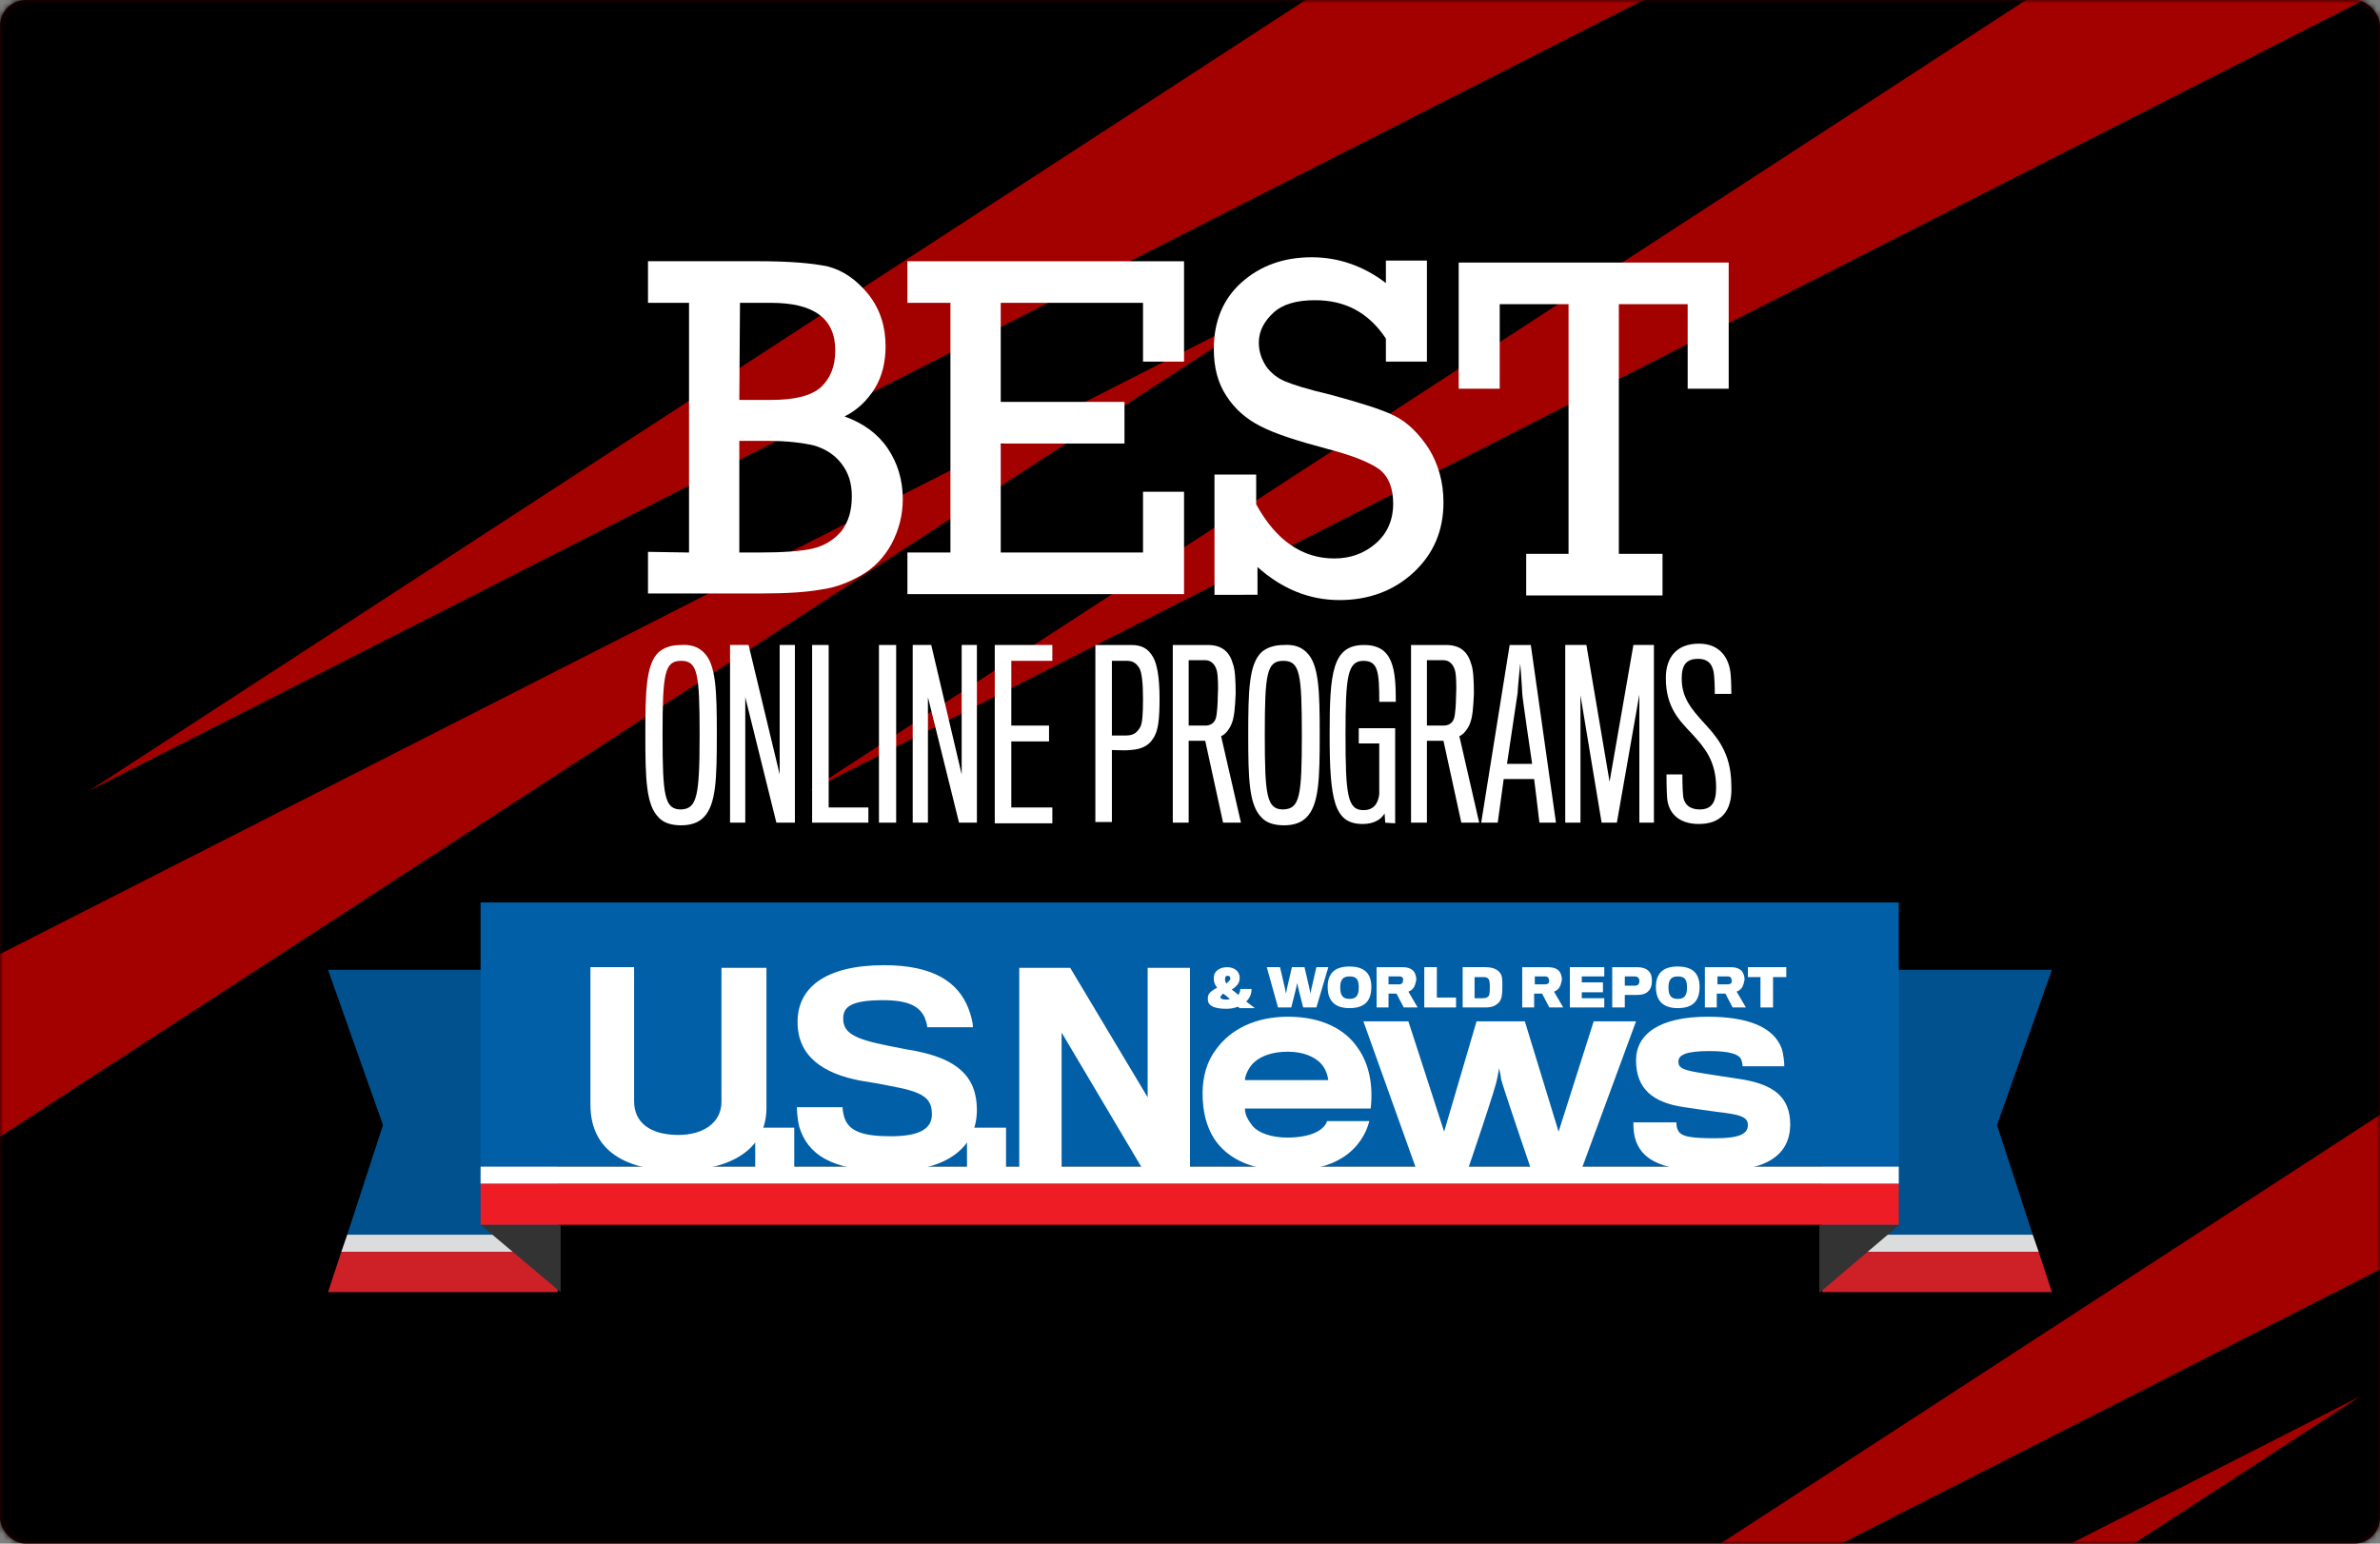 <svg height="240" viewBox="0 0 370 240" width="370" xmlns="http://www.w3.org/2000/svg" xmlns:xlink="http://www.w3.org/1999/xlink"><rect x="0" y="0" width="370" height="240" fill="#808080" stroke="none"/><defs><rect id="a" height="240" rx="4" width="370"/><mask id="b" fill="#fff"><use fill="#fff" fill-rule="evenodd" xlink:href="#a"/></mask></defs><g fill="none" fill-rule="evenodd"><use fill="#390000" xlink:href="#a"/><path d="m0 0h370v320h-370z" fill="#000" mask="url(#b)"/><g fill="#a30000" mask="url(#b)"><path d="m312.895 66.557v29l-274-14.5z" transform="matrix(.866 -.5 .5 .866 -60.428 72.25)"/><path d="m262.895 126.557v29l-274-14.5z" transform="matrix(-.866 .5 -.5 -.866 261.987 173.711)"/><path d="m424.895 66.557v29l-274-14.5z" transform="matrix(.866 -.5 .5 .866 -45.423 128.25)"/><path d="m498.895 227.557v29l-274-14.5z" transform="matrix(.866 -.5 .5 .866 -116.009 186.82)"/><path d="m428.895 297.557v29l-274-14.5z" transform="matrix(-.866 .5 -.5 -.866 657.247 409.802)"/></g><g fill-rule="nonzero"><g transform="translate(51 150.784)"><path d="m2.984 41.18h32.716v-41.18h-35.7l8.539 24.133z" fill="#00518d"/><path d="m2.058 43.85h33.642v-2.67h-32.716z" fill="#dbdcdd"/><path d="m0 50.114h35.7v-6.264h-33.642z" fill="#cd2027"/><path d="m265.016 41.18h-32.716v-41.18h35.7l-8.539 24.133z" fill="#00518d"/><path d="m265.942 43.85h-33.642v-2.67h32.716z" fill="#dbdcdd"/><path d="m268 50.114h-35.7v-6.264h33.642z" fill="#cd2027"/></g><g transform="translate(74.71 140.309)"><path d="m0 50.114 12.449 10.474v-10.474z" fill="#333"/><path d="m220.582 50.114-12.449 10.577v-10.577z" fill="#333"/><path d="m0 0h220.479v41.077h-220.479z" fill="#005fa7"/><path d="m0 41.077h220.479v2.67h-220.479z" fill="#fff"/><path d="m0 43.747h220.479v6.367h-220.479z" fill="#ed1c25"/><g fill="#fff" transform="translate(17.079 9.756)"><path d="m13.581 31.937c-7.819 0-13.581-2.875-13.581-10.269 0-.719 0-21.36 0-21.36h6.79v20.847c0 3.286 2.469 5.237 6.893 5.237 3.91 0 6.687-1.951 6.687-5.135 0-.616 0-20.847 0-20.847h6.996v21.771c0 6.572-5.761 9.756-13.786 9.756z"/><path d="m25.618 31.629v-6.367h6.07v6.367z"/><path d="m46.606 32.04c-9.465 0-12.86-2.875-14.095-6.778-.309-1.027-.412-2.567-.412-3.183h7.099c0 .513.206 1.54.412 1.951.823 1.848 2.881 2.567 7.099 2.567 4.733 0 6.379-1.335 6.379-3.389 0-2.567-1.337-3.492-6.379-4.416-.926-.205-3.189-.616-4.63-.822-6.07-1.13-9.877-3.902-9.877-9.14 0-5.34 4.321-8.832 13.478-8.832 7.819 0 11.523 2.773 13.066 6.675.412 1.027.72 2.259.72 2.978h-7.099c0-.308-.206-1.027-.412-1.54-.823-1.746-2.572-2.67-6.482-2.67-5.144 0-6.173 1.13-6.173 2.875 0 2.259 1.852 3.183 6.996 4.21 1.543.308 3.601.719 4.321.822 6.173 1.232 9.465 3.8 9.465 9.14 0 5.751-4.527 9.55-13.478 9.55z"/><path d="m58.541 31.629v-6.367h6.07v6.367z"/><path d="m85.805 31.629-12.552-21.154v21.154h-6.585v-31.218h7.922l12.038 20.127v-20.127h6.584v31.218z"/><path d="m116.978 29.883c-2.058 1.335-4.836 2.054-8.539 2.054-5.144 0-9.259-1.54-11.523-5.032-1.132-1.848-1.749-4.108-1.749-6.983 0-2.67.72-5.032 2.058-6.778 2.263-3.183 6.173-5.135 11.214-5.135 5.247 0 8.951 1.951 10.906 4.929 1.749 2.465 2.366 5.853 1.955 9.345h-19.548c0 1.027.514 1.848 1.235 2.773.926 1.027 2.881 1.746 5.35 1.746 1.852 0 3.292-.308 4.218-.719 1.235-.513 1.852-1.335 1.955-1.848h6.585c-.514 2.054-1.852 4.21-4.115 5.648zm-3.498-14.685c-.926-.924-2.572-1.746-5.041-1.746-2.366 0-4.115.616-5.247 1.643-.823.719-1.44 2.054-1.44 2.773h12.963c-.103-.719-.412-1.848-1.235-2.67zm40.639 16.431h-7.922s-4.527-13.247-4.63-13.966c0-.308-.309-1.643-.309-1.643s-.206 1.335-.309 1.643c0 .822-4.527 14.069-4.527 14.069h-8.025l-8.231-23.003h6.996l5.556 17.15 5.041-17.15h7.51l5.247 17.15 5.453-17.15h6.585zm20.68.411c-7.819 0-11.523-1.54-12.449-5.34-.206-.924-.206-1.54-.206-2.259h6.687c0 .308 0 .719.206 1.13.412 1.13 2.161 1.335 5.864 1.335 3.807 0 5.041-.719 5.041-2.054s-1.337-1.643-4.836-2.054c-.926-.103-3.601-.513-5.041-.719-5.041-.719-7.51-2.978-7.51-7.291 0-4.108 3.704-6.778 11.111-6.778 6.379 0 10.288 1.643 11.523 4.929.309.924.412 2.259.412 2.773h-6.482c0-.205-.103-.924-.309-1.232-.412-.616-1.646-1.13-4.836-1.13-3.704 0-4.836.616-4.836 1.643 0 1.027.72 1.335 4.012 1.848 1.337.205 4.527.719 5.35.822 5.556.822 8.025 2.875 8.025 7.188-.103 4.724-3.704 7.188-11.729 7.188z"/><g transform="translate(95.99 .205)"><path d="m4.733 4.416c.206-.308.309-.616.309-.924h1.749c0 .822-.309 1.438-.823 1.951.412.308.926.719 1.337 1.027h-2.366c-.103-.103-.206-.205-.309-.205-.514.205-1.132.308-1.749.308-1.543 0-2.881-.308-2.881-1.438 0-.103 0-.205 0-.308 0-.719.72-1.13 1.44-1.54-.412-.513-.514-.924-.514-1.335 0-.103 0-.205 0-.308 0-.822.823-1.54 2.058-1.54 1.235 0 1.852.719 1.955 1.438v.308c0 .822-.617 1.335-1.235 1.746.309.205.72.513 1.029.822zm-2.778.308c0 .308.309.411.926.411.206 0 .412 0 .514-.103-.309-.308-.72-.616-1.029-.822-.206.205-.412.411-.412.513zm1.543-2.773c0-.308-.103-.513-.412-.513-.309 0-.412.205-.412.411v.205c0 .205.103.411.206.616.309-.308.514-.513.617-.719zm13.375 4.416h-2.058s-.926-3.594-.926-3.8c0 .205-.926 3.8-.926 3.8h-2.058l-1.749-6.264h2.058s.926 3.902.926 4.108c0-.205.926-4.108.926-4.108h1.955s.926 3.902.926 4.108c0-.205.926-4.108.926-4.108h1.852zm8.539-3.183c0 2.157-1.029 3.286-3.395 3.286-2.263 0-3.395-1.13-3.395-3.286 0-2.054 1.029-3.183 3.395-3.183s3.395 1.13 3.395 3.183zm-1.955.103c0-1.232-.309-1.746-1.44-1.746-1.029 0-1.44.513-1.44 1.746 0 1.335.514 1.746 1.44 1.746s1.44-.411 1.44-1.746zm8.539 0c-.206.308-.514.513-.823.616l1.44 2.465h-2.161l-1.132-2.157h-1.235v2.157h-1.852v-6.264h4.012c.823 0 1.337.205 1.749.616.206.308.412.719.412 1.335-.103.513-.206.924-.412 1.232zm-1.646-1.438c-.103-.205-.309-.308-.514-.308h-1.749v1.232h1.646c.206 0 .412-.103.514-.205 0-.103.103-.308.103-.411 0 0 0-.205 0-.308z"/><path d="m33.643 6.367v-6.264h1.955v4.724h2.983v1.54z"/><path d="m43.108 6.367h-3.498v-6.264h3.498c1.132 0 1.852.308 2.263.822.412.513.412 1.027.412 2.157 0 1.335-.103 1.848-.412 2.362-.514.616-1.132.924-2.263.924zm.72-3.183c0-.411 0-1.027-.206-1.232-.206-.308-.514-.308-.926-.308h-1.235v3.286h1.235c.514 0 .72-.103.926-.308s.206-.924.206-1.438zm10.803.103c-.206.308-.514.513-.823.616l1.44 2.465h-2.161l-1.132-2.157h-1.235v2.157h-1.852v-6.264h4.012c.823 0 1.337.205 1.749.616.206.308.412.719.412 1.335-.103.513-.206.924-.412 1.232zm-1.646-1.438c-.103-.205-.309-.308-.514-.308h-1.646v1.232h1.646c.206 0 .412-.103.514-.205 0-.103.103-.308.103-.411-.103 0-.103-.205-.103-.308z"/><path d="m56.277 6.367v-6.264h5.35v1.437h-3.498v.925h3.292v1.54h-3.292v.924h3.498v1.438z"/><path d="m68.52 3.8c-.412.411-.926.616-1.749.616-.206 0-1.955 0-1.955 0v1.951h-1.955v-6.264h3.91c.72 0 1.337.205 1.646.513.412.308.617.822.617 1.643 0 .719-.206 1.232-.514 1.54zm-1.543-1.951c-.103-.205-.309-.308-.617-.308h-1.543v1.438h1.543c.412 0 .514-.103.617-.308.103-.103.103-.205.103-.411 0-.103 0-.308-.103-.411zm9.465 1.335c0 2.157-1.029 3.286-3.395 3.286-2.263 0-3.395-1.13-3.395-3.286 0-2.054 1.029-3.183 3.395-3.183 2.366 0 3.395 1.13 3.395 3.183zm-1.955.103c0-1.232-.309-1.746-1.44-1.746-1.029 0-1.44.513-1.44 1.746 0 1.335.514 1.746 1.44 1.746.926 0 1.44-.411 1.44-1.746zm8.539 0c-.206.308-.514.513-.823.616l1.44 2.465h-2.058l-1.132-2.157h-1.337v2.157h-1.852v-6.264h4.012c.823 0 1.337.205 1.749.616.206.308.412.719.412 1.335-.103.513-.206.924-.412 1.232zm-1.646-1.438c-.103-.205-.309-.308-.514-.308h-1.646v1.232h1.646c.206 0 .412-.103.514-.205 0-.103.103-.308.103-.411-.103 0-.103-.205-.103-.308z"/><path d="m87.862 1.643v4.724h-1.955v-4.724h-1.954v-1.54h5.967v1.54z"/></g></g></g><g fill="#fff"><g transform="translate(100.739 40)"><path d="m6.379 45.903v-38.818h-6.379v-6.47h17.284c4.733 0 8.334.308 10.7.822 2.366.616 4.424 2.054 6.276 4.313 1.852 2.362 2.675 5.032 2.675 8.113 0 2.362-.514 4.621-1.646 6.47-1.132 1.848-2.675 3.389-4.733 4.416 2.881 1.027 5.144 2.67 6.687 4.929 1.543 2.259 2.366 4.929 2.366 7.907 0 2.567-.617 4.827-1.749 6.983-1.132 2.054-2.675 3.697-4.63 4.827-1.955 1.13-4.012 1.951-6.276 2.259-2.263.411-5.35.616-9.259.616h-17.696v-6.47zm7.819-23.722h4.836c3.704 0 6.276-.616 7.819-1.951 1.44-1.335 2.263-3.183 2.263-5.751 0-4.929-3.292-7.394-9.98-7.394h-4.836zm0 23.722h2.984c3.807 0 6.687-.205 8.436-.616 1.749-.411 3.292-1.335 4.424-2.67 1.132-1.438 1.646-3.286 1.646-5.443 0-2.054-.514-3.697-1.646-5.135-1.029-1.335-2.469-2.259-4.218-2.773-1.749-.411-4.115-.719-7.202-.719h-4.424z"/><path d="m47.018 45.903v-38.817h-6.688v-6.47h43.005v15.609h-6.378v-9.139h-22.12v15.404h19.239v6.469h-19.239v16.944h22.12v-9.447h6.378v15.917h-43.005v-6.47z"/><path d="m88.068 52.476v-18.69h6.482v4.621c3.086 5.648 7.202 8.421 12.14 8.421 2.572 0 4.733-.822 6.482-2.362 1.749-1.54 2.675-3.594 2.675-6.162 0-2.465-.72-4.21-2.161-5.34-1.44-1.027-4.115-2.157-8.128-3.183-4.63-1.232-8.128-2.362-10.288-3.492-2.263-1.13-4.012-2.67-5.35-4.724-1.337-2.054-1.955-4.416-1.955-7.291 0-4.313 1.44-7.805 4.321-10.372s6.482-3.902 10.906-3.902c4.115 0 8.025 1.335 11.523 4.005v-3.492h6.379v15.712h-6.379v-3.594c-2.675-4.005-6.276-5.956-11.009-5.956-2.881 0-5.041.616-6.482 1.951s-2.263 2.875-2.263 4.621c0 1.438.412 2.567 1.132 3.697.72 1.027 1.749 1.848 2.984 2.362s3.498 1.232 6.996 2.054c4.527 1.232 7.922 2.259 9.98 3.286 2.058 1.027 3.807 2.773 5.35 5.135 1.44 2.362 2.263 5.135 2.263 8.318 0 4.416-1.543 8.01-4.63 10.885-3.086 2.875-6.996 4.313-11.523 4.313-4.733 0-8.951-1.746-12.758-5.135v4.313z"/><path d="m143.111 46.109v-38.818h-10.7v13.145h-6.379v-19.614h41.976v19.614h-6.378v-13.145h-10.7v38.818h6.79v6.469h-21.194v-6.469z"/></g><g transform="translate(100.327 100.075)"><path d="m9.054 1.335c1.955 1.848 2.058 6.059 2.058 12.837 0 6.778-.103 10.885-2.058 12.837-.823.822-1.955 1.232-3.498 1.232s-2.778-.411-3.498-1.232c-1.955-1.951-2.058-6.059-2.058-12.837 0-6.778.103-10.988 2.058-12.837.823-.719 1.955-1.13 3.498-1.13 1.543-.103 2.675.308 3.498 1.13zm-.617 12.837c0-9.55-.309-11.502-2.881-11.502s-2.881 1.951-2.881 11.502c0 9.55.309 11.604 2.881 11.604 2.469-.103 2.881-2.054 2.881-11.604z"/><path d="m20.371 27.83-4.836-19.512v19.512h-2.366v-27.625h2.881l4.835 20.128v-20.128h2.367v27.625z"/><path d="m25.927 27.83v-27.625h2.572v25.263h6.173v2.362z"/><path d="m36.318 27.83v-27.625h2.675v27.625z"/><path d="m48.767 27.83-4.836-19.512v19.512h-2.366v-27.625h2.881l4.732 20.128v-20.128h2.366v27.625z"/><path d="m54.322 27.83v-27.625h8.951v2.465h-6.379v10.064h5.865v2.464h-5.865v10.27h6.379v2.464h-8.951z"/><path d="m78.911 14.788c-.72 1.13-1.852 1.643-3.498 1.746-.617.103-2.881 0-2.881 0v11.193h-2.572v-27.521h5.556c1.749 0 2.675.616 3.395 1.848.617 1.027 1.029 3.081 1.029 6.47 0 3.286-.206 5.135-1.029 6.264zm-2.058-10.885c-.514-.924-1.132-1.232-1.955-1.232h-2.366v11.604h2.263c1.235 0 1.749-.616 2.161-1.335.309-.616.412-1.951.412-4.416 0-2.465-.206-4.005-.514-4.621zm14.301 8.523c-.309.822-1.029 1.746-1.646 1.951l3.086 13.453h-2.778l-2.778-12.734h-2.572v12.734h-2.469v-27.624h5.453c2.263 0 3.395 1.13 3.91 2.978.309.822.412 2.465.412 4.621-.103 2.157-.206 3.594-.617 4.621zm-2.263-8.01c-.206-1.027-.823-1.848-1.852-1.848h-2.572v10.167h2.778c.823-.103 1.235-.513 1.44-1.13.206-.616.309-2.465.309-3.492.103-1.335 0-3.286-.103-3.697zm13.889-3.081c1.955 1.848 2.058 6.059 2.058 12.837 0 6.778-.103 10.885-2.058 12.837-.823.822-1.955 1.232-3.498 1.232s-2.778-.411-3.498-1.232c-1.955-1.951-2.058-6.059-2.058-12.837 0-6.778.103-10.988 2.058-12.837.823-.719 1.955-1.13 3.498-1.13 1.543-.103 2.675.308 3.498 1.13zm-.72 12.837c0-9.55-.309-11.502-2.881-11.502s-2.881 1.951-2.881 11.502c0 9.55.309 11.604 2.881 11.604 2.572-.103 2.881-2.054 2.881-11.604zm12.963 13.658-.103-1.438c-.514.924-1.646 1.643-3.395 1.643-4.424 0-5.144-3.594-5.144-13.966 0-9.55.412-13.863 5.35-13.863 4.527 0 4.938 3.697 4.938 8.832h-2.572c0-4.724-.206-6.367-2.469-6.367-2.469 0-2.778 2.465-2.778 11.502 0 9.345.309 11.707 2.778 11.707 1.543 0 2.263-.924 2.469-2.465 0-.719 0-7.805 0-7.907h-3.189v-2.362h5.659v8.318 6.47zm13.169-15.404c-.309.822-1.029 1.746-1.646 1.951l3.086 13.453h-2.778l-2.778-12.734h-2.572v12.734h-2.469v-27.624h5.453c2.263 0 3.395 1.13 3.91 2.978.309.822.412 2.465.412 4.621-.103 2.157-.206 3.594-.617 4.621zm-2.263-8.01c-.206-1.027-.823-1.848-1.852-1.848h-2.572v10.167h2.778c.823-.103 1.235-.513 1.44-1.13.206-.616.309-2.465.309-3.492.103-1.335 0-3.286-.103-3.697zm6.585 23.414h-2.572l4.424-27.624h3.292l3.91 27.624h-2.572s-.72-6.059-.823-6.778h-4.733c-.103.719-.926 6.778-.926 6.778zm3.807-20.128c0-.513-.309-4.621-.309-4.621s-.412 4.108-.412 4.621c-.103.719-1.646 10.988-1.646 10.988h3.91s-1.543-10.372-1.543-10.988z"/><path d="m154.531 27.83v-19.923l-3.498 19.923h-2.367l-3.292-19.82v19.82h-2.366v-27.625h3.292l3.601 21.258 3.704-21.258h3.189v27.625z"/><path d="m163.79 28.035c-3.086 0-4.733-1.643-4.938-4.005-.103-1.335-.103-3.389-.103-3.697h2.469c0 .308 0 1.951.103 3.183.103 1.54 1.132 2.259 2.572 2.259 1.749 0 2.572-.924 2.572-3.389 0-4.21-1.852-6.264-3.704-8.318-2.058-2.157-4.115-4.21-4.115-8.729 0-3.286 1.749-5.34 5.144-5.34 3.292 0 4.733 2.259 4.938 4.827.103 1.027.103 2.875.103 2.978h-2.572c0-.103 0-1.746-.103-2.773-.103-1.54-.72-2.67-2.469-2.67-1.852 0-2.572.924-2.572 3.081 0 2.978 1.543 4.724 3.189 6.572 2.161 2.362 4.527 4.827 4.527 10.064.206 4.108-1.749 5.956-5.041 5.956z"/></g></g></g></g></svg>